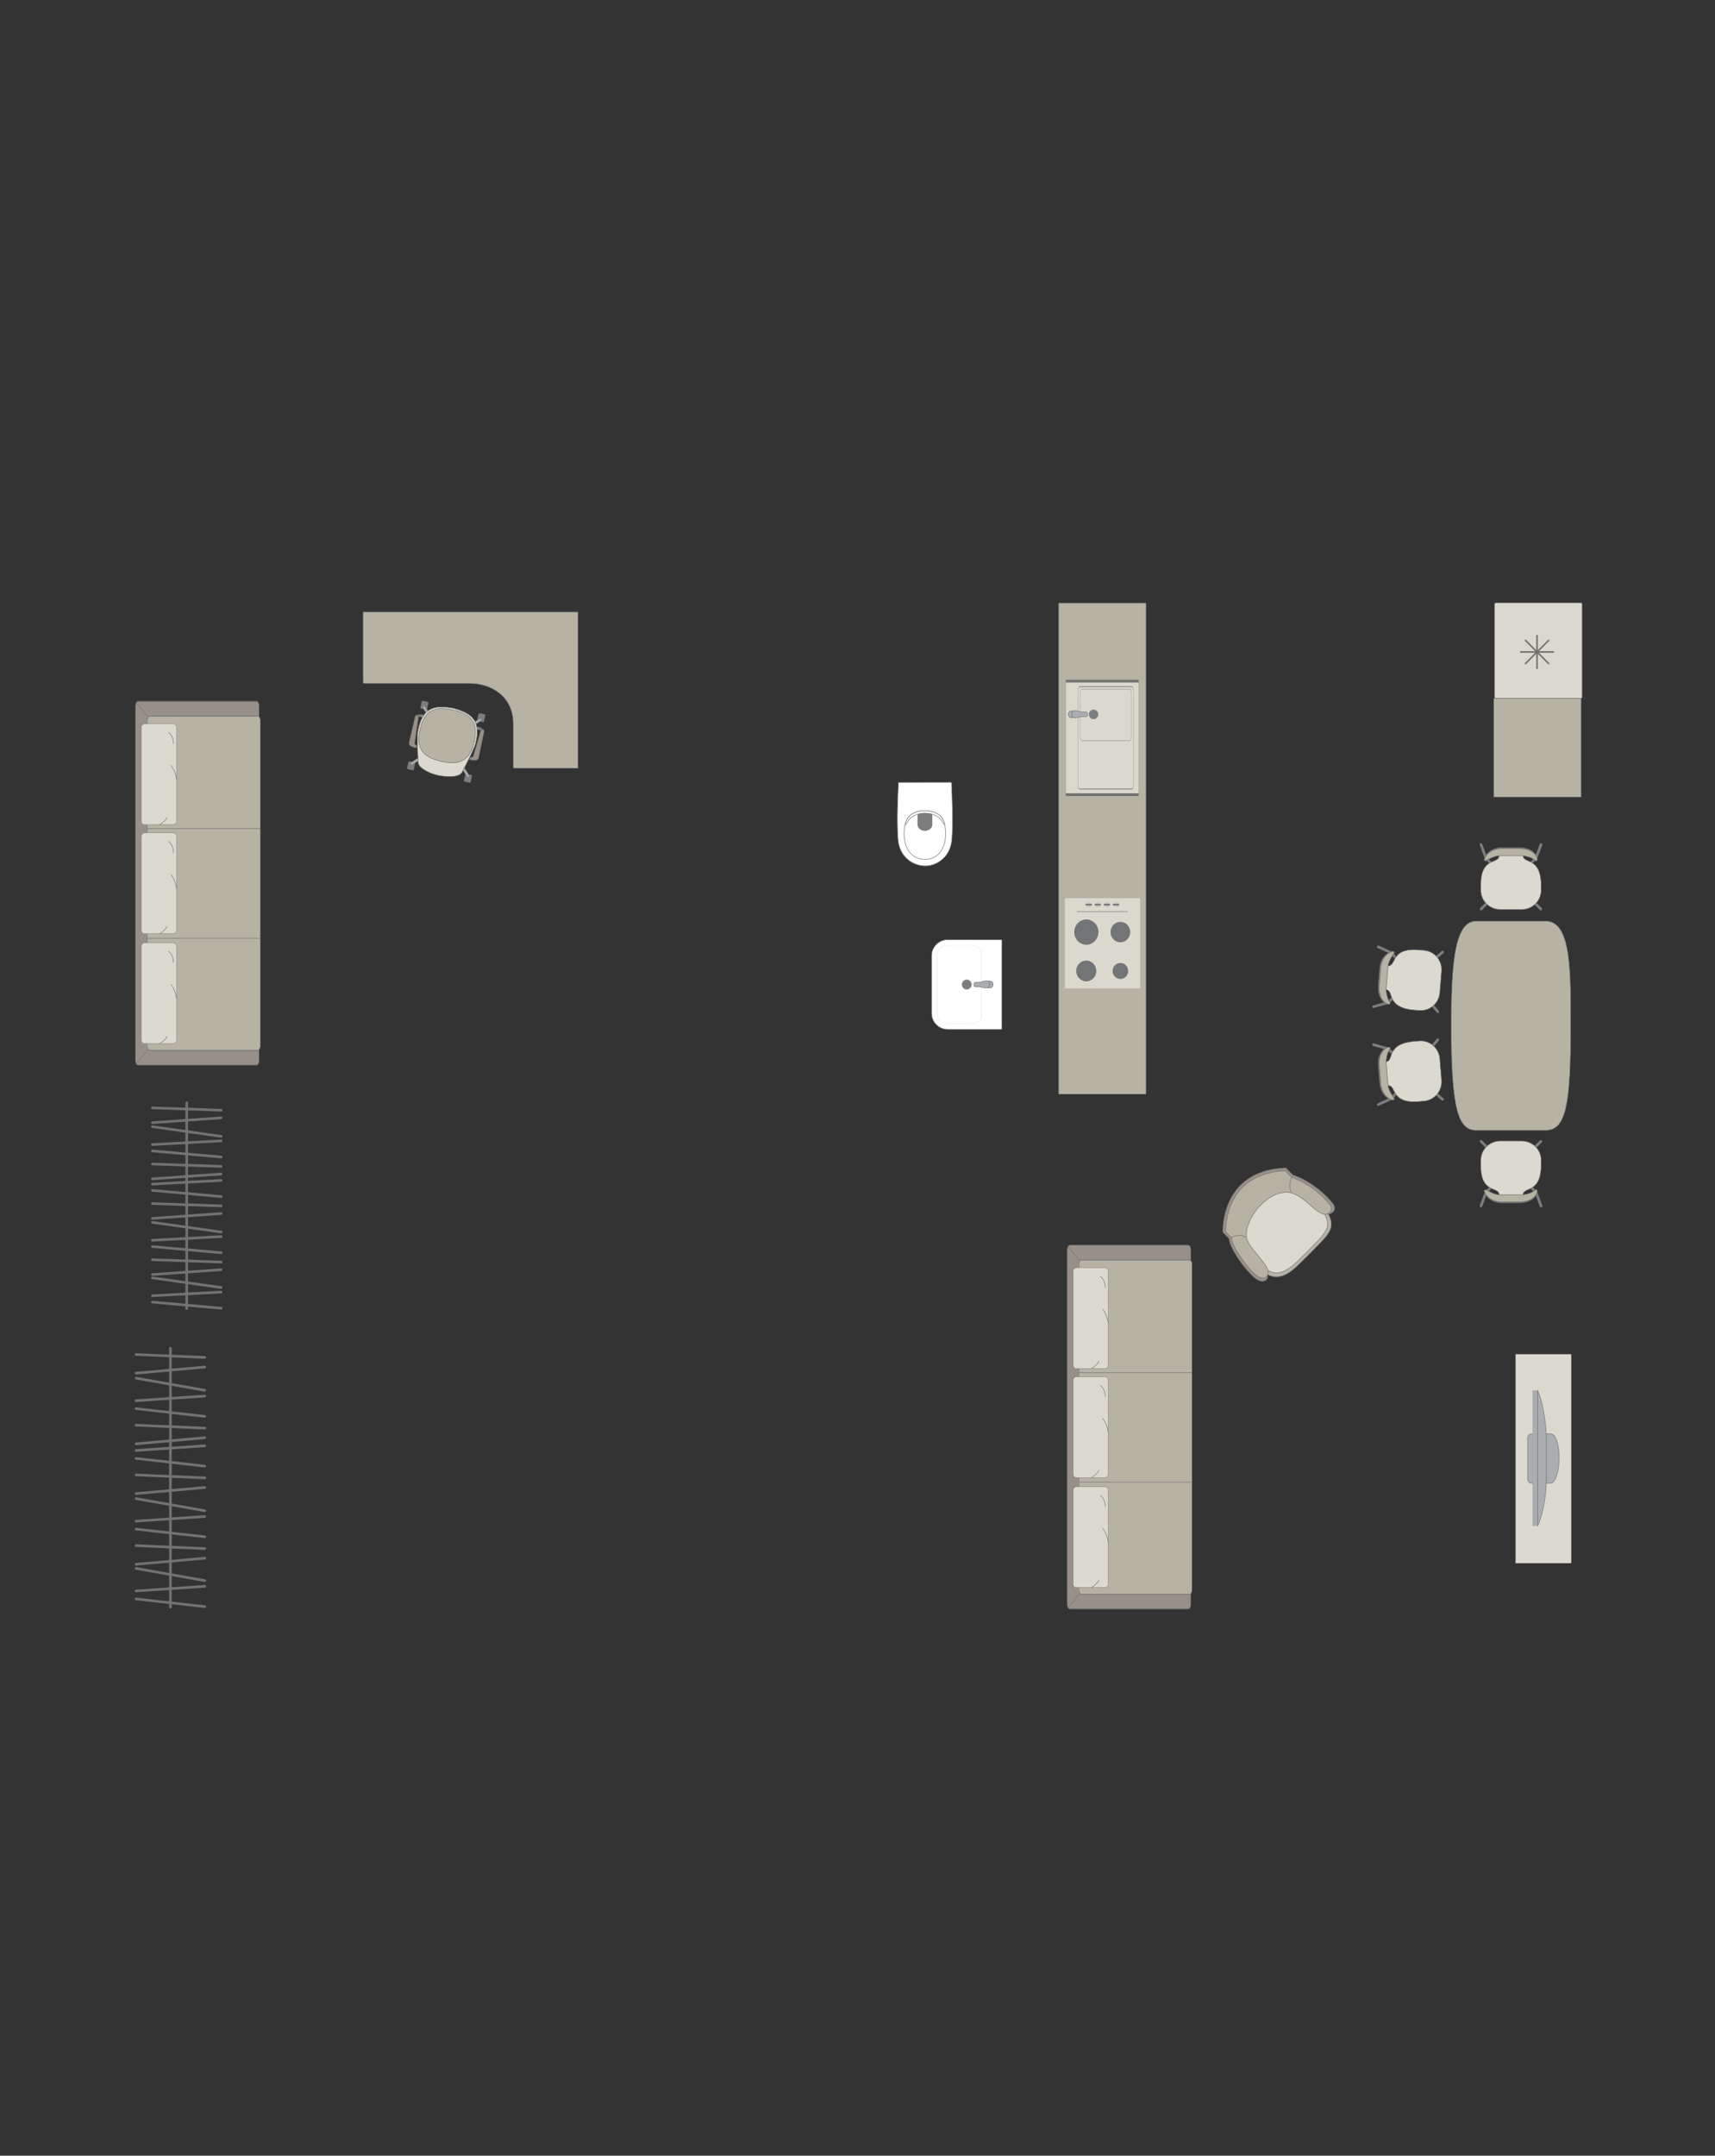 <?xml version="1.0" encoding="UTF-8"?>
<!DOCTYPE svg PUBLIC "-//W3C//DTD SVG 1.1//EN" "http://www.w3.org/Graphics/SVG/1.1/DTD/svg11.dtd">
<!-- Creator: CorelDRAW -->
<svg xmlns="http://www.w3.org/2000/svg" xml:space="preserve" width="114.808mm" height="144.272mm" version="1.1" style="shape-rendering:geometricPrecision; text-rendering:geometricPrecision; image-rendering:optimizeQuality; fill-rule:evenodd; clip-rule:evenodd"
viewBox="0 0 9949.92 12503.44"
 xmlns:xlink="http://www.w3.org/1999/xlink"
 xmlns:xodm="http://www.corel.com/coreldraw/odm/2003">
 <rect x="0" y="0" width="9949.92" height="12503.44" fill="#333333" stroke="none"/>
 <defs>
  <style type="text/css">
   <![CDATA[
    .str4 {stroke:#727271;stroke-width:9.17;stroke-miterlimit:22.926}
    .str0 {stroke:#727271;stroke-width:3.05;stroke-miterlimit:22.926}
    .str2 {stroke:#727271;stroke-width:3.05;stroke-linejoin:round;stroke-miterlimit:22.926}
    .str1 {stroke:#727271;stroke-width:3.05;stroke-linecap:round;stroke-miterlimit:22.926}
    .str3 {stroke:#727271;stroke-width:3.05;stroke-linecap:round;stroke-linejoin:round;stroke-miterlimit:22.926}
    .str5 {stroke:#727271;stroke-width:15.28;stroke-linecap:round;stroke-linejoin:round;stroke-miterlimit:22.926}
    .fil2 {fill:none}
    .fil3 {fill:#DCD9CF}
    .fil8 {fill:#C8C8C8}
    .fil1 {fill:#B6B3A5}
    .fil4 {fill:#AAAEB1}
    .fil0 {fill:#989088}
    .fil5 {fill:#7C7D7E}
    .fil7 {fill:#737476}
    .fil6 {fill:#DBD9CD}
    .fil9 {fill:white}
   ]]>
  </style>
 </defs>
 <g id="мебель">
  <g id="_2598867150816">
   <rect class="fil0 str0" transform="matrix(3.78393E-14 -1.429 0.816 2.16047E-14 786.254 6177.25)" width="1476.07" height="878.39" rx="18.46" ry="18.46"/>
   <rect class="fil1 str0" transform="matrix(3.93567E-14 -1.486 0.819 2.16805E-14 854.433 6092.33)" width="1304.86" height="800.51" rx="17.98" ry="17.98"/>
   <line class="fil2 str0" x1="854.44" y1="5441.87" x2="1509.74" y2= "5441.87" />
   <line class="fil2 str0" x1="789.72" y1="6171.5" x2="858.14" y2= "6087.52" />
   <line class="fil2 str0" x1="789.72" y1="4074.2" x2="858.17" y2= "4158.04" />
   <g>
    <rect class="fil3 str1" transform="matrix(1.78927E-14 -0.676 0.63 1.66901E-14 819.878 6053.28)" width="865.52" height="324.46" rx="29.99" ry="29.99"/>
    <path class="fil2 str1" d="M991.86 5709.39c0,0 25.69,30.3 32.48,82.34"/>
    <path class="fil2 str1" d="M926.09 6053.28c0,0 31.8,-18.05 43.69,-41.82"/>
    <path class="fil2 str1" d="M1007 5583.19c0,0 -0.5,-45.33 -28.69,-64.67"/>
   </g>
   <g>
    <rect class="fil3 str1" transform="matrix(1.78927E-14 -0.676 0.63 1.66901E-14 819.878 5415.79)" width="865.52" height="324.46" rx="29.99" ry="29.99"/>
    <path class="fil2 str1" d="M991.86 5071.89c0,0 25.69,30.31 32.48,82.35"/>
    <path class="fil2 str1" d="M926.09 5415.78c0,0 31.8,-18.05 43.69,-41.82"/>
    <path class="fil2 str1" d="M1007 4945.69c0,0 -0.5,-45.33 -28.69,-64.67"/>
   </g>
   <g>
    <rect class="fil3 str1" transform="matrix(1.78927E-14 -0.676 0.63 1.66901E-14 819.878 4783.3)" width="865.52" height="324.46" rx="29.99" ry="29.99"/>
    <path class="fil2 str1" d="M991.86 4439.4c0,0 25.69,30.31 32.48,82.35"/>
    <path class="fil2 str1" d="M926.09 4783.3c0,0 31.8,-18.05 43.69,-41.82"/>
    <path class="fil2 str1" d="M1007 4313.21c0,0 -0.5,-45.33 -28.69,-64.67"/>
   </g>
   <line class="fil2 str0" x1="854.44" y1="4806.61" x2="1509.74" y2= "4806.61" />
  </g>
  <g id="_2598867155280">
   <rect class="fil0 str0" transform="matrix(3.78393E-14 -1.429 0.816 2.16047E-14 6191.92 9332.05)" width="1476.07" height="878.39" rx="18.46" ry="18.46"/>
   <rect class="fil1 str0" transform="matrix(3.93567E-14 -1.486 0.819 2.16805E-14 6260.1 9247.13)" width="1304.86" height="800.51" rx="17.98" ry="17.98"/>
   <line class="fil2 str0" x1="6260.1" y1="8596.68" x2="6915.41" y2= "8596.68" />
   <line class="fil2 str0" x1="6195.38" y1="9326.31" x2="6263.8" y2= "9242.33" />
   <line class="fil2 str0" x1="6195.39" y1="7229.01" x2="6263.84" y2= "7312.85" />
   <g>
    <rect class="fil3 str1" transform="matrix(1.78927E-14 -0.676 0.63 1.66901E-14 6225.54 9208.09)" width="865.52" height="324.46" rx="29.99" ry="29.99"/>
    <path class="fil2 str1" d="M6397.53 8864.2c0,0 25.69,30.3 32.48,82.34"/>
    <path class="fil2 str1" d="M6331.75 9208.09c0,0 31.8,-18.05 43.69,-41.82"/>
    <path class="fil2 str1" d="M6412.67 8737.99c0,0 -0.5,-45.33 -28.69,-64.67"/>
   </g>
   <g>
    <rect class="fil3 str1" transform="matrix(1.78927E-14 -0.676 0.63 1.66901E-14 6225.54 8570.59)" width="865.52" height="324.46" rx="29.99" ry="29.99"/>
    <path class="fil2 str1" d="M6397.53 8226.69c0,0 25.69,30.31 32.48,82.35"/>
    <path class="fil2 str1" d="M6331.75 8570.59c0,0 31.8,-18.05 43.69,-41.82"/>
    <path class="fil2 str1" d="M6412.67 8100.5c0,0 -0.5,-45.33 -28.69,-64.67"/>
   </g>
   <g>
    <rect class="fil3 str1" transform="matrix(1.78927E-14 -0.676 0.63 1.66901E-14 6225.54 7938.11)" width="865.52" height="324.46" rx="29.99" ry="29.99"/>
    <path class="fil2 str1" d="M6397.53 7594.21c0,0 25.69,30.31 32.48,82.35"/>
    <path class="fil2 str1" d="M6331.75 7938.1c0,0 31.8,-18.05 43.69,-41.82"/>
    <path class="fil2 str1" d="M6412.67 7468.01c0,0 -0.5,-45.33 -28.69,-64.67"/>
   </g>
   <line class="fil2 str0" x1="6260.1" y1="7961.42" x2="6915.41" y2= "7961.42" />
  </g>
  <g id="_2598867099888">
   <rect class="fil3 str0" transform="matrix(6.2562E-15 -0.236 -0.252 -6.6673E-15 9116.13 9066.68)" width="5136.38" height="1284.1"/>
   <g>
    <path class="fil4 str0" d="M9045.72 8460.43l0 0c0,-58.63 -12.52,-144.05 -49.86,-144.05l-108.06 0c-13.49,0 -24.53,11.04 -24.53,24.53l0 238.24c0,13.49 11.03,24.53 24.53,24.53l106.72 0c33.93,0 51.2,-85.87 51.2,-143.24z"/>
    <rect class="fil4 str0" transform="matrix(3.7352E-15 -0.141 -0.152 -4.02768E-15 8921.47 8849.85)" width="5560.61" height="194.9"/>
    <path class="fil4 str0" d="M8970.8 8601.78l0 -286.2c0,0 -7.83,-156.57 -49.32,-249.95l0 784.23c0,0 43.39,-90.42 49.32,-248.07z"/>
   </g>
  </g>
  <g id="_2598867102624">
   <path class="fil1 str2" d="M8419.52 5951.08l0 0c0,-376.24 21.56,-608.56 145.54,-608.56l402.25 0c148.99,0 145.53,288.64 145.53,606.02l0 0c0,463.69 -28.25,607.3 -145.53,607.3l-402.25 0c-102.01,0 -145.54,-109.56 -145.54,-604.76z"/>
   <g>
    <g>
     <rect class="fil5 str3" transform="matrix(-0.091 0.109 0.107 0.093 8319.82 6323.28)" width="107.01" height="561.79" rx="53.51" ry="53.51"/>
     <rect class="fil5 str3" transform="matrix(-0.107 -0.093 0.091 -0.109 8301.31 6090.68)" width="107.01" height="561.79" rx="53.51" ry="53.51"/>
     <rect class="fil5 str3" transform="matrix(-0.091 0.109 0.107 0.093 8052.1 6073.94)" width="107.01" height="561.79" rx="53.51" ry="53.51"/>
     <rect class="fil5 str3" transform="matrix(-0.107 -0.093 0.091 -0.109 8076.44 6379.68)" width="107.01" height="561.79" rx="53.51" ry="53.51"/>
     <rect class="fil5 str3" transform="matrix(-0.037 0.138 0.171 0.048 7962.92 6049.77)" width="107.01" height="561.79" rx="53.51" ry="53.51"/>
     <rect class="fil5 str3" transform="matrix(-0.059 -0.13 0.161 -0.074 7992.15 6416.84)" width="107.01" height="561.79" rx="53.51" ry="53.51"/>
     <path class="fil3 str3" d="M8051 6296.65l-11.19 -138.58c52.07,-2.4 -3.86,-103.36 164.16,-117.98l30.1 -2.4c60.62,-4.83 114.23,41.47 119.11,102.87l9.97 125.23c4.9,61.4 -40.71,115.59 -101.33,120.41l-27.44 2.18c-171.79,16.16 -129.22,-97.51 -183.38,-91.74z"/>
     <path class="fil5 str3" d="M8086.35 6368.68c0,0 -33.35,-43.4 -35.66,-72.01 -2.31,-28.61 -11.21,-138.59 -11.21,-138.59 0,0 1.33,-46.44 23.84,-73.01 5,-8.61 -3.67,-13.03 -11.64,-10.05 0,0 -62.36,14.5 -54.69,110.9 7.68,96.4 7.43,93.31 7.43,93.31 0,0 1.01,76.61 67.87,99.07 22,6.88 14.07,-9.62 14.07,-9.62z"/>
     <path class="fil1 str3" d="M8086.46 6368.67c0,0 -31.11,-43.58 -33.42,-72.18 -2.31,-28.62 -11.2,-138.59 -11.2,-138.59 0,0 0.96,-46.42 21.62,-72.83 4.58,-8.59 -3.48,-13.05 -10.83,-10.12 0,0 -57.61,14.13 -49.94,110.52 7.68,96.4 7.43,93.3 7.43,93.3 0,0 1.4,76.59 63.39,99.42 20.39,7.01 12.95,-9.52 12.95,-9.52z"/>
    </g>
    <g>
     <rect class="fil5 str3" transform="matrix(-0.091 -0.109 0.107 -0.093 8319.82 5575.09)" width="107.01" height="561.79" rx="53.51" ry="53.51"/>
     <rect class="fil5 str3" transform="matrix(-0.107 0.093 0.091 0.109 8301.31 5807.69)" width="107.01" height="561.79" rx="53.51" ry="53.51"/>
     <rect class="fil5 str3" transform="matrix(-0.091 -0.109 0.107 -0.093 8052.1 5824.43)" width="107.01" height="561.79" rx="53.51" ry="53.51"/>
     <rect class="fil5 str3" transform="matrix(-0.107 0.093 0.091 0.109 8076.44 5518.69)" width="107.01" height="561.79" rx="53.51" ry="53.51"/>
     <rect class="fil5 str3" transform="matrix(-0.037 -0.138 0.171 -0.048 7962.92 5848.6)" width="107.01" height="561.79" rx="53.51" ry="53.51"/>
     <rect class="fil5 str3" transform="matrix(-0.059 0.13 0.161 0.074 7992.15 5481.53)" width="107.01" height="561.79" rx="53.51" ry="53.51"/>
     <path class="fil3 str3" d="M8051 5601.73l-11.19 138.58c52.07,2.4 -3.86,103.36 164.16,117.98l30.1 2.4c60.62,4.83 114.23,-41.47 119.11,-102.87l9.97 -125.23c4.9,-61.4 -40.71,-115.59 -101.33,-120.41l-27.44 -2.18c-171.79,-16.16 -129.22,97.51 -183.38,91.74z"/>
     <path class="fil5 str3" d="M8086.35 5529.69c0,0 -33.35,43.4 -35.66,72.01 -2.31,28.61 -11.21,138.59 -11.21,138.59 0,0 1.33,46.44 23.84,73.01 5,8.61 -3.67,13.03 -11.64,10.05 0,0 -62.36,-14.5 -54.69,-110.9 7.68,-96.4 7.43,-93.31 7.43,-93.31 0,0 1.01,-76.61 67.87,-99.07 22,-6.88 14.07,9.62 14.07,9.62z"/>
     <path class="fil1 str3" d="M8086.46 5529.7c0,0 -31.11,43.58 -33.42,72.18 -2.31,28.62 -11.2,138.59 -11.2,138.59 0,0 0.96,46.42 21.62,72.83 4.58,8.59 -3.48,13.05 -10.83,10.12 0,0 -57.61,-14.13 -49.94,-110.52 7.68,-96.4 7.43,-93.3 7.43,-93.3 0,0 1.4,-76.59 63.39,-99.42 20.39,-7.01 12.95,9.52 12.95,9.52z"/>
    </g>
   </g>
  </g>
  <g id="_2598867114912">
   <rect class="fil5 str3" transform="matrix(-0.101 -0.1 -0.101 0.1 8649.5 5227.14)" width="107.01" height="561.79" rx="53.51" ry="53.51"/>
   <rect class="fil5 str3" transform="matrix(0.101 -0.1 0.101 0.1 8882.83 5227.14)" width="107.01" height="561.79" rx="53.51" ry="53.51"/>
   <rect class="fil5 str3" transform="matrix(-0.101 -0.1 -0.101 0.1 8919.3 4980.04)" width="107.01" height="561.79" rx="53.51" ry="53.51"/>
   <rect class="fil5 str3" transform="matrix(0.101 -0.1 0.101 0.1 8612.6 4980.04)" width="107.01" height="561.79" rx="53.51" ry="53.51"/>
   <rect class="fil5 str3" transform="matrix(-0.134 -0.048 -0.061 0.166 8950.47 4893.07)" width="107.01" height="561.79" rx="53.51" ry="53.51"/>
   <rect class="fil5 str3" transform="matrix(0.134 -0.048 0.061 0.166 8582.24 4893.07)" width="107.01" height="561.79" rx="53.51" ry="53.51"/>
   <path class="fil3 str3" d="M8697.38 4961.27l139.04 -0.15c-1.75,52.09 103.33,4.35 104.57,173l0 30.19c0,60.82 -50.4,110.58 -111.99,110.58l-125.63 0c-61.6,0 -112,-49.75 -112,-110.58l0 -27.52c-2.48,-172.53 107.47,-121.08 106.01,-175.53z"/>
   <path class="fil5 str3" d="M8622.77 4990.8c0,0 45.91,-29.8 74.61,-29.84 28.7,-0.03 139.04,-0.16 139.04,-0.16 0,0 46.19,5.02 70.88,29.56 8.2,5.66 13.29,-2.63 10.95,-10.82 0,0 -9.51,-63.32 -106.21,-63.32 -96.71,0 -93.61,0 -93.61,0 0,0 -76.46,-5.07 -104.15,59.79 -8.61,21.39 8.48,14.79 8.48,14.79z"/>
   <path class="fil1 str3" d="M8622.77 4990.91c0,0 45.91,-27.55 74.61,-27.59 28.7,-0.03 139.04,-0.16 139.04,-0.16 0,0 46.19,4.64 70.88,27.33 8.2,5.23 13.29,-2.44 10.95,-10 0,0 -9.51,-58.55 -106.21,-58.55 -96.71,0 -93.61,0 -93.61,0 0,0 -76.46,-4.69 -104.15,55.29 -8.61,19.78 8.48,13.67 8.48,13.67z"/>
  </g>
  <g id="_2598867120384">
   <rect class="fil5 str3" transform="matrix(-0.101 0.1 -0.101 -0.1 8649.5 6665.87)" width="107.01" height="561.79" rx="53.51" ry="53.51"/>
   <rect class="fil5 str3" transform="matrix(0.101 0.1 0.101 -0.1 8882.83 6665.87)" width="107.01" height="561.79" rx="53.51" ry="53.51"/>
   <rect class="fil5 str3" transform="matrix(-0.101 0.1 -0.101 -0.1 8919.3 6912.97)" width="107.01" height="561.79" rx="53.51" ry="53.51"/>
   <rect class="fil5 str3" transform="matrix(0.101 0.1 0.101 -0.1 8612.6 6912.97)" width="107.01" height="561.79" rx="53.51" ry="53.51"/>
   <rect class="fil5 str3" transform="matrix(-0.134 0.048 -0.061 -0.166 8950.47 6999.94)" width="107.01" height="561.79" rx="53.51" ry="53.51"/>
   <rect class="fil5 str3" transform="matrix(0.134 0.048 0.061 -0.166 8582.24 6999.94)" width="107.01" height="561.79" rx="53.51" ry="53.51"/>
   <path class="fil3 str3" d="M8697.38 6931.74l139.04 0.15c-1.75,-52.09 103.33,-4.35 104.57,-173l0 -30.19c0,-60.82 -50.4,-110.58 -111.99,-110.58l-125.63 0c-61.6,0 -112,49.75 -112,110.58l0 27.52c-2.48,172.53 107.47,121.08 106.01,175.53z"/>
   <path class="fil5 str3" d="M8622.77 6902.21c0,0 45.91,29.8 74.61,29.84 28.7,0.03 139.04,0.16 139.04,0.16 0,0 46.19,-5.02 70.88,-29.56 8.2,-5.66 13.29,2.63 10.95,10.82 0,0 -9.51,63.32 -106.21,63.32 -96.71,0 -93.61,0 -93.61,0 0,0 -76.46,5.07 -104.15,-59.79 -8.61,-21.39 8.48,-14.79 8.48,-14.79z"/>
   <path class="fil1 str3" d="M8622.77 6902.1c0,0 45.91,27.55 74.61,27.59 28.7,0.03 139.04,0.16 139.04,0.16 0,0 46.19,-4.64 70.88,-27.33 8.2,-5.23 13.29,2.44 10.95,10 0,0 -9.51,58.55 -106.21,58.55 -96.71,0 -93.61,0 -93.61,0 0,0 -76.46,4.69 -104.15,-55.29 -8.61,-19.78 8.48,-13.67 8.48,-13.67z"/>
  </g>
  <polygon class="fil1 str2" points="6648.86,3498.18 6648.86,6346.31 6141.52,6346.31 6141.52,3498.18 "/>
  <g id="_2598867124800">
   <rect class="fil6 str2" transform="matrix(1.42097E-15 -0.054 0.052 1.36747E-15 6178.52 5732.96)" width="9691.88" height="8392.5"/>
   <circle class="fil7 str2" transform="matrix(1.47828E-15 -0.056 0.054 1.42901E-15 6302.11 5631.67)" r="1077.72"/>
   <circle class="fil7 str2" transform="matrix(1.14808E-15 -0.043 0.042 1.10982E-15 6500.04 5631.67)" r="1077.72"/>
   <circle class="fil7 str2" transform="matrix(1.45287E-15 -0.055 0.053 1.40446E-15 6500.04 5406.24)" r="1077.72"/>
   <circle class="fil7 str2" transform="matrix(1.78815E-15 -0.068 0.065 1.72856E-15 6302.61 5406.24)" r="1077.72"/>
   <circle class="fil8 str2" transform="matrix(3.8608E-16 -0.015 0.014 3.73214E-16 6476.96 5247.17)" r="1077.72"/>
   <path class="fil7 str0" d="M6458.23 5249.99l0 -5.65c0,-0.08 0.06,-0.14 0.14,-0.14l31.1 0c1.46,0 2.66,1.2 2.66,2.66l0 0.7c0,1.41 -1.15,2.57 -2.57,2.57l-31.2 0c-0.08,0 -0.14,-0.06 -0.14,-0.14z"/>
   <circle class="fil8 str2" transform="matrix(3.8608E-16 -0.015 0.014 3.73214E-16 6424.27 5247.17)" r="1077.72"/>
   <path class="fil7 str0" d="M6405.55 5249.99l0 -5.65c0,-0.08 0.06,-0.14 0.14,-0.14l31.1 0c1.46,0 2.66,1.2 2.66,2.66l0 0.7c0,1.41 -1.15,2.57 -2.57,2.57l-31.2 0c-0.08,0 -0.14,-0.06 -0.14,-0.14z"/>
   <circle class="fil8 str2" transform="matrix(3.8608E-16 -0.015 0.014 3.73214E-16 6371.15 5247.17)" r="1077.72"/>
   <path class="fil7 str0" d="M6352.42 5249.99l0 -5.65c0,-0.08 0.06,-0.14 0.14,-0.14l31.1 0c1.46,0 2.66,1.2 2.66,2.66l0 0.7c0,1.41 -1.15,2.57 -2.57,2.57l-31.2 0c-0.08,0 -0.14,-0.06 -0.14,-0.14z"/>
   <circle class="fil8 str2" transform="matrix(3.8608E-16 -0.015 0.014 3.73214E-16 6318.39 5247.17)" r="1077.72"/>
   <path class="fil7 str0" d="M6299.67 5249.99l0 -5.65c0,-0.08 0.06,-0.14 0.14,-0.14l31.1 0c1.46,0 2.66,1.2 2.66,2.66l0 0.7c0,1.41 -1.15,2.57 -2.57,2.57l-31.2 0c-0.08,0 -0.14,-0.06 -0.14,-0.14z"/>
   <line class="fil2 str3" x1="6249.36" y1="5287.15" x2="6541.01" y2= "5287.15" />
  </g>
  <g id="_2562382764080">
   <rect class="fil6 str2" transform="matrix(1.38319E-13 -5.223 0.404 1.07127E-14 6182.85 4609.14)" width="126.12" height="1049.88" rx="4.71" ry="4.71"/>
   <rect class="fil3 str2" transform="matrix(3.59384E-14 -1.357 0.404 1.07127E-14 6254.76 4576.43)" width="437.59" height="793.93" rx="21.57" ry="21.57"/>
   <rect class="fil6 str2" transform="matrix(1.8116E-14 -0.684 0.372 9.84075E-15 6267.82 4295.62)" width="437.59" height="793.93" rx="21.57" ry="21.57"/>
   <circle class="fil5 str0" transform="matrix(9.38224E-15 -0.354 0.349 9.24696E-15 6218.51 4143.14)" r="40.6"/>
   <circle class="fil5 str0" transform="matrix(1.72011E-14 -0.649 0.64 1.69531E-14 6344.57 4143.64)" r="40.6"/>
   <g>
    <ellipse class="fil4 str0" cx="6218.51" cy="4143.14" rx="20.04" ry="20.01"/>
    <path class="fil4 str0" d="M6278.95 4156.22l22.39 0c4.49,0 8.16,-4.82 8.16,-10.71l0 -4.65c0,-5.89 -3.67,-10.71 -8.16,-10.71l-22.49 0c-14.4,0 -60.21,-24.21 -60.21,10.71l0 4.65c0,32.99 45.8,10.71 60.3,10.71z"/>
   </g>
  </g>
  <g id="_2562382769600">
   <rect class="fil6 str0" transform="matrix(2.56249E-14 -0.968 1 2.64845E-14 8671.24 4051.38)" width="573.27" height="507.34" rx="7.18" ry="7.18"/>
   <line class="fil2 str4" x1="8819.04" y1="3781.5" x2="9015.87" y2= "3781.5" />
   <line class="fil2 str4" x1="8917.46" y1="3683.09" x2="8917.46" y2= "3879.91" />
   <line class="fil2 str4" x1="8847.86" y1="3851.1" x2="8987.04" y2= "3711.92" />
   <line class="fil2 str4" x1="8847.86" y1="3711.91" x2="8987.04" y2= "3851.09" />
  </g>
  <polygon class="fil1 str2" points="9173.34,4051.38 9173.34,4623.13 8666,4623.13 8666,4051.38 "/>
  <g id="_2562382770800">
   <path class="fil1 str0" d="M7707.43 7042.43c45.62,88.61 -4.17,120.58 -123.34,244.02 -52.22,46.74 -134.55,157.43 -228.05,106.67 -93.51,-50.75 -177.63,-240.61 -177.63,-240.61l103.15 -195.68 116.43 -98.98 151.69 25.03 155.11 98.98 2.65 60.57z"/>
   <path class="fil3 str0" d="M7686.66 7045.52c42.52,82.38 -3.67,111.98 -114.15,226.44 -48.42,43.32 -124.7,145.99 -211.64,98.69 -86.93,-47.29 -165.38,-223.77 -165.38,-223.77l95.48 -181.57 107.97 -91.74 140.93 23.5 144.23 92.19 2.56 56.26z"/>
   <path class="fil0 str0" d="M7459.98 6773.91l40.91 40.91c0,0 129.93,38.64 234.58,169.08 27.64,47.25 -28.04,58.53 -28.04,58.53 -67.78,-6.87 -125.76,-115.19 -219.37,-134.99 -131.93,-21.48 -275.52,155.44 -265.79,267.58 -1.81,63.1 139.63,171.68 133.58,222.32 0,0 -0.47,44.46 -45.86,31.82 -45.4,-12.64 -117.87,-117.74 -117.87,-117.74 0,0 -58.95,-81.4 -61.29,-127.73l-35.91 -35.91c0,0 -18.95,-359.82 365.05,-373.88z"/>
   <path class="fil1 str0" d="M7457.16 6791.23l38.51 38.52c0,0 122.58,36.19 221.07,159.09 25.99,44.54 -26.6,55.32 -26.6,55.32 -63.97,-6.34 -118.45,-108.45 -206.78,-126.95 -124.5,-19.98 -260.46,147.37 -251.52,253.2 -1.85,59.57 131.44,161.76 125.6,209.58 0,0 -0.54,41.97 -43.37,30.14 -42.83,-11.82 -111,-110.88 -111,-110.88 0,0 -55.47,-76.71 -57.57,-120.44l-33.82 -33.82c0,0 -17.07,-339.63 345.47,-353.78z"/>
   <path class="fil2 str0" d="M7140.42 7179.17c54.67,-28.63 87.8,-2.24 87.8,-2.24"/>
   <path class="fil2 str0" d="M7496.21 6824.62c-28.63,54.68 -3.83,90.8 -3.83,90.8"/>
  </g>
  <g id="_2562382780688">
   <rect class="fil5 str2" transform="matrix(0.059 0.013 0.013 -0.059 2437.98 4108.33)" width="657.33" height="752.88" rx="32.52" ry="32.52"/>
   <rect class="fil5 str2" transform="matrix(0.059 0.013 0.013 -0.059 2767.61 4180.64)" width="657.33" height="752.88" rx="32.52" ry="32.52"/>
   <rect class="fil5 str2" transform="matrix(0.059 0.013 0.013 -0.059 2360.92 4459.57)" width="657.33" height="752.88" rx="32.52" ry="32.52"/>
   <rect class="fil5 str2" transform="matrix(0.059 0.013 0.013 -0.059 2690.56 4531.89)" width="657.33" height="752.88" rx="32.52" ry="32.52"/>
   <rect class="fil5 str2" transform="matrix(0.05 0.011 0.011 -0.051 2450.15 4110.99)" width="294.27" height="879"/>
   <rect class="fil5 str2" transform="matrix(0.05 0.011 0.011 -0.051 2779.78 4183.31)" width="294.27" height="879"/>
   <rect class="fil5 str2" transform="matrix(0.05 0.011 0.011 -0.051 2702.72 4534.56)" width="294.27" height="879"/>
   <rect class="fil5 str2" transform="matrix(0.05 0.011 0.011 -0.051 2373.09 4462.24)" width="294.27" height="879"/>
   <path class="fil4 str0" d="M2381.61 4433.31l0 0c2.08,3.25 6.92,3.86 10.81,1.41l48.62 -30.64c3.88,-2.44 5.1,-7.51 3.02,-10.76l0 0c-2.08,-3.25 -7.18,-4.25 -11.02,-1.75l-48.18 31.32c-3.85,2.5 -5.32,7.16 -3.24,10.41z"/>
   <path class="fil4 str0" d="M2720.16 4507.58l0 0c-3.25,2.08 -7.91,0.61 -10.41,-3.24l-31.33 -48.17c-2.5,-3.85 -1.49,-8.95 1.76,-11.03l0 0c3.25,-2.08 8.3,-0.86 10.75,3.02l30.65 48.61c2.44,3.88 1.84,8.73 -1.41,10.81z"/>
   <path class="fil4 str0" d="M2794.3 4169.6l0 0c-2.08,-3.25 -6.92,-3.86 -10.81,-1.41l-48.62 30.63c-3.87,2.44 -5.1,7.51 -3.02,10.76l0 0c2.08,3.25 7.18,4.26 11.02,1.75l48.18 -31.32c3.85,-2.5 5.33,-7.15 3.24,-10.4z"/>
   <path class="fil4 str0" d="M2455.47 4095.26l0 0c3.25,-2.08 7.9,-0.6 10.41,3.25l31.33 48.17c2.5,3.85 1.49,8.95 -1.77,11.03l0 0c-3.25,2.08 -8.29,0.86 -10.74,-3.02l-30.65 -48.61c-2.44,-3.88 -1.84,-8.73 1.41,-10.82z"/>
   <path class="fil3 str0" d="M2543.35 4497.36l0 0c95.75,18.16 130.57,-3.55 136.94,-17.64 23.49,-45.4 68.47,-129.76 79.12,-168.15 27.01,-114.45 -1.27,-171.07 -130.56,-203.94l0 0c-94.11,-15.9 -176.8,-15.89 -203.94,130.56 -6.71,33.08 -2.75,125.67 2.22,188.83 2.11,24.73 59.97,59.18 116.23,70.34z"/>
   <path class="fil1 str0" d="M2563.74 4417l0 0c68.86,15.11 158.02,20.38 187.82,-115.47l0 0c21.56,-98.29 -5.28,-157.84 -124.61,-184.02l0 0c-104.17,-22.85 -165.64,1.67 -190.48,114.89l0 0c-20.87,95.12 1.38,156.98 127.27,184.6z"/>
   <path class="fil0 str0" d="M2415.69 4322.23l-3.38 15.39c0,0 -43.21,-8.47 -38.89,-28.16 4.32,-19.69 35.97,-156.44 35.97,-156.44 2.05,-8.39 19.88,-5.39 18.56,4.07l-22.85 155.46c-0.41,2.54 2.07,8.41 10.57,9.67z"/>
   <path class="fil5 str2" d="M2427.96 4157.1c0,0 10.7,-1.77 23.28,2.87l6.67 -10.5c0,0 -22.1,-9.27 -37.77,-1.06l7.82 8.69z"/>
   <path class="fil4 str0" d="M2443.68 4157.82c0,0 4.4,-7.61 1.16,-11.99 4.63,0.76 9,2.07 13.04,3.61l-6.65 10.52 -7.56 -2.14z"/>
   <polygon class="fil5 str2" points="2421.76,4326.57 2415.06,4325.1 2412.72,4335.75 2422.19,4337.83 "/>
   <path class="fil0 str0" d="M2732.13 4391.61l-3.37 15.39c0,0 42.79,10.4 47.1,-9.29 4.32,-19.69 32.81,-157.13 32.81,-157.13 1.66,-8.48 -15.79,-13.23 -18.56,-4.07l-44.33 150.75c-0.69,2.48 -5.41,6.77 -13.66,4.36z"/>
   <path class="fil5 str2" d="M2790.12 4236.51c0,0 -8.57,-6.02 -21.94,-7.07l-1.54 -12.38c0,0 23.43,0.81 34.22,14.83l-10.74 4.62z"/>
   <path class="fil4 str0" d="M2775.53 4230.59c0,0 -0.81,-8.76 3.96,-11.37 -4.52,-1.25 -8.5,-1.85 -12.82,-2.16l1.51 12.38 7.35 1.15z"/>
   <polygon class="fil5 str2" points="2724.8,4393.01 2731.5,4394.48 2729.16,4405.13 2719.7,4403.06 "/>
  </g>
  <path class="fil1 str2" d="M3353.04 4455.49l0 -905.75 -1246.83 0 0 405.48c-0.09,4.58 2.1,8.66 7.26,8.7l613.28 0c119.91,0 249.53,73.32 250.81,230.02l0 254.61c0.07,3.22 1.83,6.84 5.42,6.94l370.06 0z"/>
  <g id="_2562382734416">
   <line class="fil2 str5" x1="1083.35" y1="6397" x2="1083.35" y2= "7590.21" />
   <line class="fil2 str5" x1="884.1" y1="6425.68" x2="1282.59" y2= "6439.31" />
   <line class="fil2 str5" x1="1282.59" y1="6483.64" x2="884.1" y2= "6511.73" />
   <line class="fil2 str5" x1="884.1" y1="6534.87" x2="1282.59" y2= "6590.81" />
   <line class="fil2 str5" x1="884.1" y1="6638.66" x2="1282.59" y2= "6617.34" />
   <line class="fil2 str5" x1="1282.59" y1="6710.88" x2="884.1" y2= "6675.42" />
   <line class="fil2 str5" x1="884.1" y1="6751.49" x2="1282.59" y2= "6765.12" />
   <line class="fil2 str5" x1="1282.59" y1="6809.39" x2="884.1" y2= "6837.48" />
   <line class="fil2 str5" x1="884.1" y1="6867.92" x2="1282.59" y2= "6846.61" />
   <line class="fil2 str5" x1="1282.59" y1="6940.15" x2="884.1" y2= "6904.69" />
   <line class="fil2 str5" x1="884.1" y1="6980.76" x2="1282.59" y2= "6994.38" />
   <line class="fil2 str5" x1="1282.59" y1="7038.71" x2="884.1" y2= "7066.74" />
   <line class="fil2 str5" x1="884.1" y1="7089.95" x2="1282.59" y2= "7145.81" />
   <line class="fil2 str5" x1="1282.59" y1="7172.41" x2="884.1" y2= "7193.73" />
   <line class="fil2 str5" x1="884.1" y1="7230.5" x2="1282.59" y2= "7265.9" />
   <line class="fil2 str5" x1="1282.59" y1="7320.19" x2="884.1" y2= "7306.57" />
   <line class="fil2 str5" x1="884.1" y1="7392.56" x2="1282.59" y2= "7364.46" />
   <line class="fil2 str5" x1="1282.59" y1="7467.72" x2="884.1" y2= "7411.79" />
   <line class="fil2 str5" x1="884.1" y1="7515.57" x2="1282.59" y2= "7494.25" />
   <line class="fil2 str5" x1="1282.59" y1="7587.8" x2="884.1" y2= "7552.34" />
  </g>
  <g id="_2562382759472">
   <line class="fil2 str5" x1="988.8" y1="7820.09" x2="988.8" y2= "9321.74" />
   <line class="fil2 str5" x1="789.55" y1="7856.19" x2="1188.04" y2= "7873.34" />
   <line class="fil2 str5" x1="1188.04" y1="7929.13" x2="789.55" y2= "7964.49" />
   <line class="fil2 str5" x1="789.55" y1="7993.6" x2="1188.04" y2= "8063.99" />
   <line class="fil2 str5" x1="789.55" y1="8124.21" x2="1188.04" y2= "8097.39" />
   <line class="fil2 str5" x1="1188.04" y1="8215.11" x2="789.55" y2= "8170.48" />
   <line class="fil2 str5" x1="789.55" y1="8266.22" x2="1188.04" y2= "8283.37" />
   <line class="fil2 str5" x1="1188.04" y1="8339.07" x2="789.55" y2= "8374.43" />
   <line class="fil2 str5" x1="789.55" y1="8412.75" x2="1188.04" y2= "8385.92" />
   <line class="fil2 str5" x1="1188.04" y1="8503.65" x2="789.55" y2= "8459.02" />
   <line class="fil2 str5" x1="789.55" y1="8554.75" x2="1188.04" y2= "8571.9" />
   <line class="fil2 str5" x1="1188.04" y1="8627.69" x2="789.55" y2= "8662.96" />
   <line class="fil2 str5" x1="789.55" y1="8692.17" x2="1188.04" y2= "8762.48" />
   <line class="fil2 str5" x1="1188.04" y1="8795.95" x2="789.55" y2= "8822.77" />
   <line class="fil2 str5" x1="789.55" y1="8869.04" x2="1188.04" y2= "8913.59" />
   <line class="fil2 str5" x1="1188.04" y1="8981.93" x2="789.55" y2= "8964.78" />
   <line class="fil2 str5" x1="789.55" y1="9072.99" x2="1188.04" y2= "9037.63" />
   <line class="fil2 str5" x1="1188.04" y1="9167.59" x2="789.55" y2= "9097.2" />
   <line class="fil2 str5" x1="789.55" y1="9227.8" x2="1188.04" y2= "9200.98" />
   <line class="fil2 str5" x1="1188.04" y1="9318.71" x2="789.55" y2= "9274.07" />
  </g>
  <g id="_2597760072688">
   <path class="fil9 str0" d="M5214.17 4537.94l302.33 -0.53c2.61,0 4.17,1.89 4.26,4.14 3.94,109.13 8.94,215.24 2.83,314.83 -4.14,116.1 -89.15,163.09 -146.5,165.9 -58.15,5.34 -164.03,-35.36 -167.96,-165.9 -7.24,-103.99 -1,-209.89 2.82,-314.83 0.13,-1.4 0.22,-3.59 2.23,-3.61z"/>
   <path class="fil9 str0" d="M5263.57 4749.99c34.66,-64.15 168.64,-64.15 205.58,0 32.59,64.37 29.07,228.24 -98.68,234.86 -137.82,0 -141.63,-171.95 -106.9,-234.86z"/>
   <path class="fil5 str0" d="M5366.35 4716.45l33.72 0c4.73,0.02 7.4,3.91 7.42,7.63 0.1,19.91 0.21,39.81 0.31,59.72 -6.47,45.66 -78.75,43.08 -82.94,-0.37 0.11,-19.78 0.23,-39.56 0.35,-59.34 -0.13,-3.61 1.77,-7.51 5.12,-7.62l36.02 -0.02z"/>
   <path class="fil9 str0" d="M5261.43 4773.6l-10.62 11.28c8.95,-44.39 36.78,-80.76 115.35,-83 71.9,3.98 104.33,30.3 114.7,82l-10.55 -11.69c-17.42,-37.01 -61.29,-56.4 -103.96,-55.74 -40.37,-0.72 -86.14,16.86 -104.93,57.15z"/>
  </g>
  <g id="_2597760072496">
   <path class="fil9 str0" d="M5405.03 5543.31l0 334.66c0,50.83 41.57,92.4 92.4,92.4l311.96 0c1.64,0 2.96,-1.33 2.96,-2.96l0 -514.07c0,-1.64 -1.33,-2.96 -2.96,-2.96l-311.43 0c-51.12,0 -92.93,41.82 -92.93,92.93z"/>
   <rect class="fil9 str0" transform="matrix(-2.66633E-15 -0.101 -0.162 4.2773E-15 5694.92 5938.1)" width="4512.76" height="1570.5" rx="402.31" ry="402.31"/>
   <circle class="fil5 str0" transform="matrix(-4.43952E-15 -0.168 -0.167 4.4176E-15 5608.69 5710.38)" r="168.43"/>
   <g>
    <ellipse class="fil4 str0" cx="5741.62" cy="5710.34" rx="20.04" ry="20.01"/>
    <path class="fil4 str0" d="M5681.18 5723.41l-22.39 0c-4.49,0 -8.16,-4.82 -8.16,-10.71l0 -4.65c0,-5.89 3.67,-10.71 8.16,-10.71l22.49 0c14.4,0 60.21,-24.21 60.21,10.71l0 4.65c0,32.99 -45.8,10.71 -60.3,10.71z"/>
   </g>
  </g>
 </g>
 <g id="контур">
  <polygon class="fil2" points="-0,0 9949.92,0 9949.92,12503.44 -0,12503.44 "/>
 </g>
</svg>

